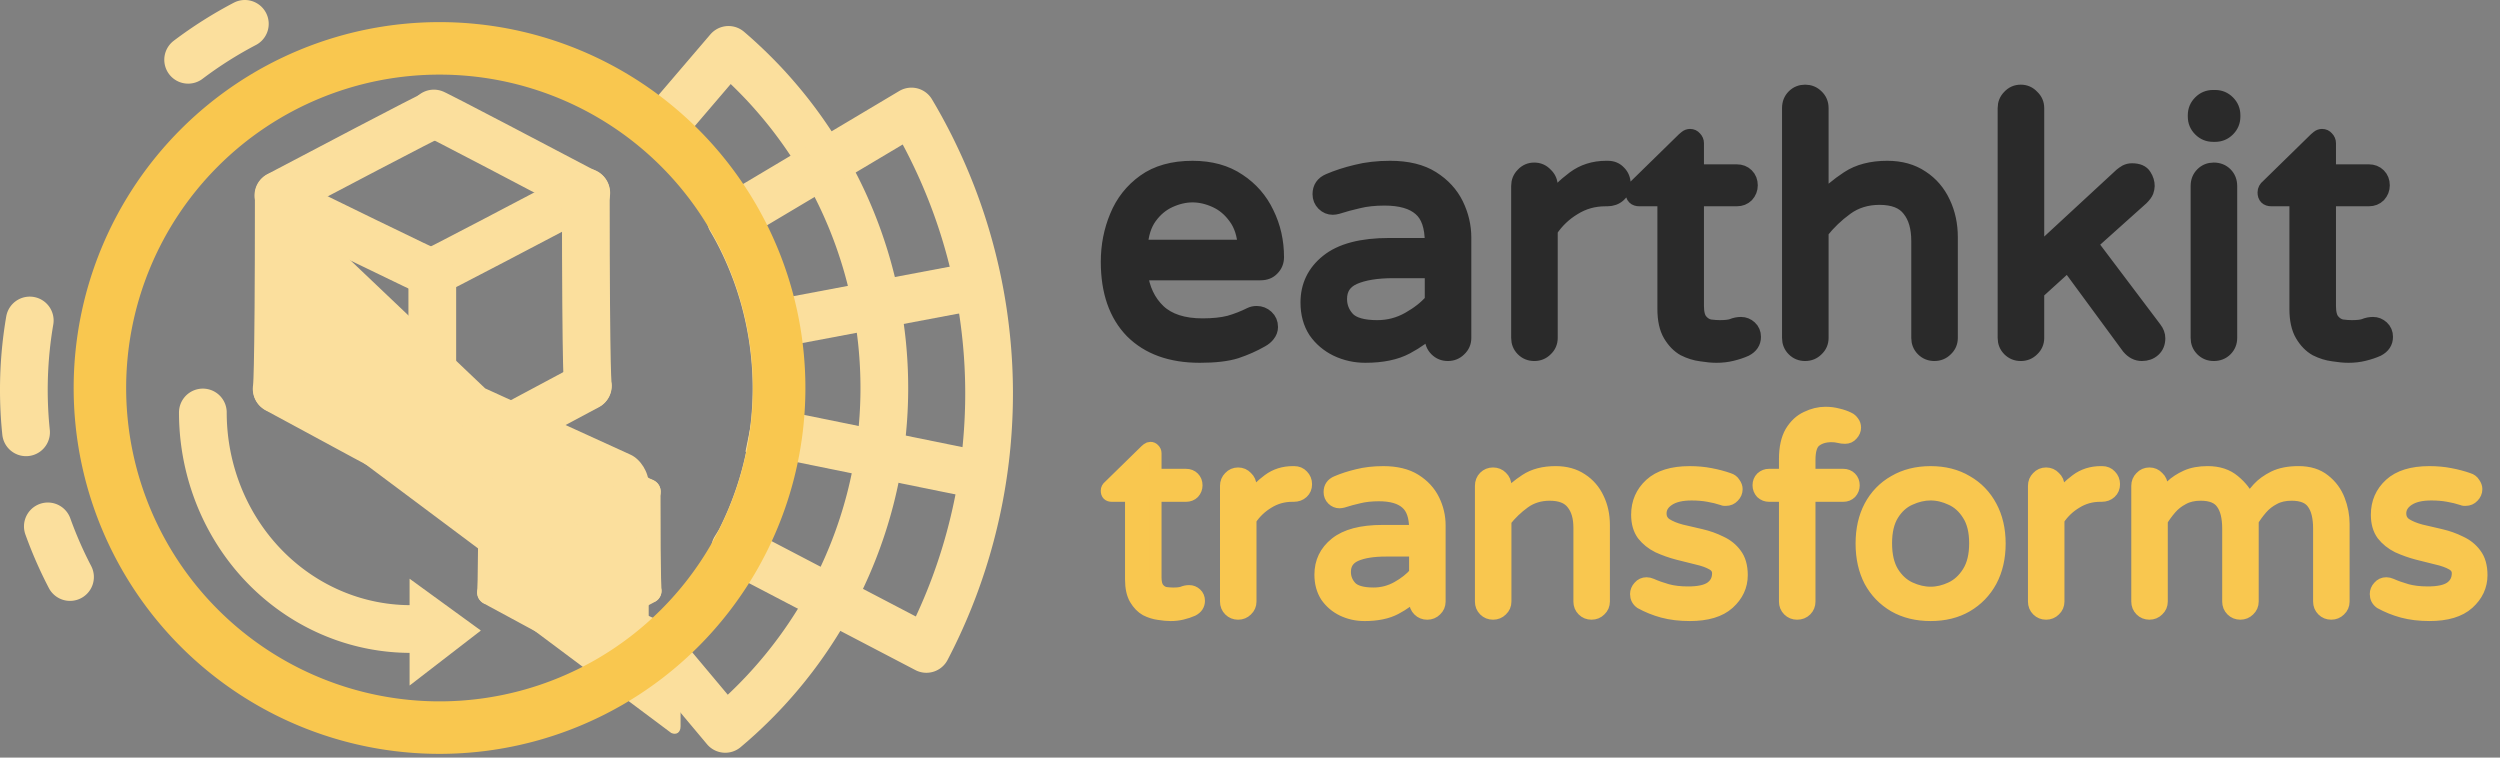 <?xml version="1.0" encoding="UTF-8" standalone="no"?>
<!-- Created with Inkscape (http://www.inkscape.org/) -->

<svg
   width="104.771mm"
   height="31.75mm"
   viewBox="0 0 104.771 31.75"
   version="1.1"
   id="svg1"
   sodipodi:docname="earthkit-transforms-light.svg"
   inkscape:version="1.3 (0e150ed, 2023-07-21)"
   xmlns:inkscape="http://www.inkscape.org/namespaces/inkscape"
   xmlns:sodipodi="http://sodipodi.sourceforge.net/DTD/sodipodi-0.dtd"
   xmlns="http://www.w3.org/2000/svg"
   xmlns:svg="http://www.w3.org/2000/svg">
  <rect x="0" y="0" width="104.771" height="31.75" fill="#808080" stroke="none"/>
  <sodipodi:namedview
     id="namedview1"
     pagecolor="#ffffff"
     bordercolor="#000000"
     borderopacity="0.25"
     inkscape:showpageshadow="2"
     inkscape:pageopacity="0.0"
     inkscape:pagecheckerboard="0"
     inkscape:deskcolor="#d1d1d1"
     inkscape:document-units="mm"
     inkscape:zoom="2.8892359"
     inkscape:cx="214.2435"
     inkscape:cy="38.245406"
     inkscape:window-width="1904"
     inkscape:window-height="1094"
     inkscape:window-x="237"
     inkscape:window-y="256"
     inkscape:window-maximized="0"
     inkscape:current-layer="layer1"
     showguides="false">
    <sodipodi:guide
       position="12.703,37.214"
       orientation="1,0"
       id="guide23"
       inkscape:locked="false" />
    <sodipodi:guide
       position="-13.005,15.21"
       orientation="0,-1"
       id="guide24"
       inkscape:locked="false" />
    <sodipodi:guide
       position="-3.464,13.383"
       orientation="0,-1"
       id="guide25"
       inkscape:locked="false" />
    <sodipodi:guide
       position="0.682,6.979"
       orientation="0,-1"
       id="guide35"
       inkscape:locked="false" />
    <sodipodi:guide
       position="14.487,35.114"
       orientation="1,0"
       id="guide37"
       inkscape:locked="false" />
    <sodipodi:guide
       position="20.681,-2.941"
       orientation="1,0"
       id="guide38"
       inkscape:locked="false" />
    <sodipodi:guide
       position="6.815,20.308"
       orientation="0,-1"
       id="guide49"
       inkscape:locked="false" />
    <sodipodi:guide
       position="6.919,21.635"
       orientation="0,-1"
       id="guide50"
       inkscape:locked="false" />
    <sodipodi:guide
       position="23.148,5.457"
       orientation="0,-1"
       id="guide164"
       inkscape:locked="false" />
    <sodipodi:guide
       position="22.204,13.436"
       orientation="1,0"
       id="guide165"
       inkscape:locked="false" />
  </sodipodi:namedview>
  <defs
     id="defs1">
    <inkscape:path-effect
       down_right_point="19.538,21.25"
       down_left_point="10.441,17.647"
       up_right_point="19.538,12.22"
       up_left_point="10.441,8.618"
       effect="perspective-envelope"
       id="path-effect18"
       is_visible="true"
       lpeversion="1"
       deform_type="perspective"
       horizontal_mirror="false"
       vertical_mirror="false"
       overflow_perspective="false" />
    <inkscape:perspective
       sodipodi:type="inkscape:persp3d"
       inkscape:vp_x="0 : 15.977496 : 1"
       inkscape:vp_y="0 : 1000 : 0"
       inkscape:vp_z="104.77146 : 15.977496 : 1"
       inkscape:persp3d-origin="52.38573 : 10.719995 : 1"
       id="perspective6" />
    <rect
       x="297.277"
       y="98.696"
       width="252.091"
       height="79.67"
       id="rect12" />
    <rect
       x="297.277"
       y="98.696"
       width="252.091"
       height="79.67"
       id="rect22" />
    <inkscape:path-effect
       down_right_point="19.538,21.25"
       down_left_point="10.441,17.647"
       up_right_point="19.538,12.22"
       up_left_point="10.441,8.618"
       effect="perspective-envelope"
       id="path-effect18-7"
       is_visible="true"
       lpeversion="1"
       deform_type="perspective"
       horizontal_mirror="false"
       vertical_mirror="false"
       overflow_perspective="false" />
  </defs>
  <g
     inkscape:label="text"
     inkscape:groupmode="layer"
     id="layer1"
     transform="translate(-30.975,-17.719)"
     style="display:inline">
    <path
       style="font-size:50.992px;font-family:'Varela Round';-inkscape-font-specification:'Varela Round';white-space:pre;shape-padding:4.756;fill:#2a2a2a;stroke:#2a2a2a;stroke-width:2.065;stroke-linecap:round;stroke-linejoin:round"
       d="m 317.688,149.913 q -6.221,0 -9.74,-3.518 -3.467,-3.569 -3.467,-9.995 0,-3.467 1.275,-6.527 1.275,-3.111 3.977,-5.048 2.703,-1.938 6.935,-1.938 3.926,0 6.629,1.836 2.703,1.785 4.079,4.691 1.428,2.907 1.428,6.323 0,0.969 -0.663,1.632 -0.612,0.663 -1.683,0.663 h -17.286 q 0.408,3.416 2.601,5.507 2.193,2.04 6.323,2.04 2.295,0 3.875,-0.408 1.581,-0.459 3.009,-1.173 0.408,-0.204 0.918,-0.204 0.816,0 1.428,0.561 0.612,0.561 0.612,1.428 0,0.612 -0.408,1.122 -0.357,0.459 -0.918,0.765 -1.683,0.969 -3.671,1.632 -1.938,0.612 -5.252,0.612 z m -8.516,-15.655 h 15.043 q -0.153,-2.652 -1.377,-4.283 -1.173,-1.632 -2.856,-2.397 -1.683,-0.765 -3.315,-0.765 -1.632,0 -3.314,0.765 -1.683,0.765 -2.856,2.397 -1.173,1.632 -1.326,4.283 z m 32.38,15.655 q -2.193,0 -4.13,-0.918 -1.887,-0.918 -3.06,-2.601 -1.122,-1.734 -1.122,-4.13 0,-3.62 2.856,-5.915 2.907,-2.346 8.873,-2.346 h 6.17 v -0.408 q 0,-3.416 -1.683,-4.844 -1.683,-1.479 -5.15,-1.479 -2.142,0 -3.773,0.408 -1.581,0.357 -3.009,0.816 -0.408,0.102 -0.663,0.102 -0.765,0 -1.326,-0.561 -0.561,-0.561 -0.561,-1.377 0,-1.377 1.326,-1.938 1.785,-0.765 3.926,-1.275 2.193,-0.561 4.895,-0.561 3.722,0 6.068,1.479 2.346,1.479 3.467,3.773 1.122,2.295 1.122,4.793 v 14.431 q 0,0.969 -0.714,1.632 -0.663,0.663 -1.632,0.663 -0.969,0 -1.632,-0.663 -0.663,-0.663 -0.663,-1.632 v -1.326 q -1.377,1.428 -3.671,2.652 -2.295,1.224 -5.915,1.224 z m 1.734,-4.079 q 2.397,0 4.487,-1.173 2.091,-1.173 3.365,-2.652 v -4.283 h -5.558 q -3.569,0 -5.66,0.918 -2.04,0.918 -2.04,3.111 0,1.632 1.122,2.856 1.173,1.224 4.283,1.224 z m 22.59,3.824 q -0.969,0 -1.632,-0.663 -0.663,-0.663 -0.663,-1.632 v -21.876 q 0,-0.969 0.663,-1.632 0.663,-0.714 1.632,-0.714 0.969,0 1.632,0.714 0.714,0.663 0.714,1.632 v 2.193 q 1.377,-1.836 3.365,-3.314 1.989,-1.479 4.64,-1.479 h 0.255 q 0.969,0 1.581,0.663 0.663,0.663 0.663,1.632 0,0.969 -0.663,1.581 -0.663,0.612 -1.683,0.612 h -0.255 q -2.499,0 -4.538,1.275 -2.04,1.224 -3.365,3.213 v 15.502 q 0,0.969 -0.714,1.632 -0.663,0.663 -1.632,0.663 z m 26.21,0.255 q -0.918,0 -2.193,-0.204 -1.224,-0.153 -2.448,-0.765 -1.173,-0.663 -1.989,-2.04 -0.816,-1.377 -0.816,-3.722 v -15.808 h -3.62 q -0.969,0 -0.969,-0.969 0,-0.51 0.459,-0.867 l 6.935,-6.782 q 0.102,-0.102 0.306,-0.255 0.255,-0.204 0.561,-0.204 0.408,0 0.663,0.306 0.306,0.306 0.306,0.714 v 4.079 h 5.762 q 0.867,0 1.428,0.561 0.561,0.561 0.561,1.428 0,0.816 -0.561,1.428 -0.561,0.561 -1.428,0.561 h -5.762 v 15.4 q 0,1.479 0.561,2.142 0.561,0.663 1.326,0.816 0.816,0.102 1.428,0.102 1.224,0 1.785,-0.204 0.612,-0.255 1.275,-0.255 0.714,0 1.275,0.51 0.561,0.51 0.561,1.326 0,1.173 -1.173,1.785 -0.918,0.408 -1.989,0.663 -1.02,0.255 -2.244,0.255 z m 12.799,-0.255 q -0.969,0 -1.632,-0.663 -0.663,-0.663 -0.663,-1.632 v -33.094 q 0,-1.02 0.663,-1.683 0.663,-0.663 1.632,-0.663 0.969,0 1.632,0.663 0.714,0.663 0.714,1.683 v 13.309 q 1.632,-1.785 3.824,-3.213 2.244,-1.479 5.66,-1.479 2.907,0 4.946,1.377 2.04,1.326 3.111,3.62 1.071,2.244 1.071,4.997 v 14.482 q 0,0.969 -0.714,1.632 -0.663,0.663 -1.632,0.663 -0.969,0 -1.632,-0.663 -0.663,-0.663 -0.663,-1.632 v -13.972 q 0,-2.907 -1.326,-4.538 -1.275,-1.683 -4.283,-1.683 -2.754,0 -4.793,1.479 -2.04,1.479 -3.569,3.416 v 15.298 q 0,0.969 -0.714,1.632 -0.663,0.663 -1.632,0.663 z m 31.054,0 q -0.969,0 -1.632,-0.663 -0.663,-0.663 -0.663,-1.632 v -33.094 q 0,-0.969 0.663,-1.632 0.663,-0.714 1.632,-0.714 0.969,0 1.632,0.714 0.714,0.663 0.714,1.632 v 20.856 l 12.136,-11.218 q 0.306,-0.255 0.663,-0.459 0.408,-0.204 0.867,-0.204 1.326,0 1.785,0.765 0.459,0.714 0.459,1.479 0,0.306 -0.153,0.765 -0.153,0.408 -0.714,0.969 l -7.343,6.578 9.23,12.238 q 0.51,0.663 0.51,1.377 0,1.02 -0.663,1.632 -0.663,0.612 -1.683,0.612 -1.071,0 -1.887,-0.969 l -8.771,-11.932 -4.436,4.028 v 6.578 q 0,0.969 -0.714,1.632 -0.663,0.663 -1.632,0.663 z m 27.689,-31.564 q -1.071,0 -1.836,-0.765 -0.765,-0.765 -0.765,-1.836 v -0.204 q 0,-1.071 0.765,-1.836 0.765,-0.765 1.836,-0.765 h 0.306 q 1.071,0 1.836,0.765 0.765,0.765 0.765,1.836 v 0.204 q 0,1.071 -0.765,1.836 -0.765,0.765 -1.836,0.765 z m 0.102,31.564 q -0.969,0 -1.632,-0.663 -0.663,-0.663 -0.663,-1.632 v -21.876 q 0,-1.02 0.663,-1.683 0.663,-0.663 1.632,-0.663 1.02,0 1.683,0.663 0.663,0.663 0.663,1.683 v 21.876 q 0,0.969 -0.663,1.632 -0.663,0.663 -1.683,0.663 z m 19.377,0.255 q -0.918,0 -2.193,-0.204 -1.224,-0.153 -2.448,-0.765 -1.173,-0.663 -1.989,-2.04 -0.816,-1.377 -0.816,-3.722 v -15.808 h -3.62 q -0.969,0 -0.969,-0.969 0,-0.51 0.459,-0.867 l 6.935,-6.782 q 0.102,-0.102 0.306,-0.255 0.255,-0.204 0.561,-0.204 0.408,0 0.663,0.306 0.306,0.306 0.306,0.714 v 4.079 h 5.762 q 0.867,0 1.428,0.561 0.561,0.561 0.561,1.428 0,0.816 -0.561,1.428 -0.561,0.561 -1.428,0.561 h -5.762 v 15.4 q 0,1.479 0.561,2.142 0.561,0.663 1.326,0.816 0.816,0.102 1.428,0.102 1.224,0 1.785,-0.204 0.612,-0.255 1.275,-0.255 0.714,0 1.275,0.51 0.561,0.51 0.561,1.326 0,1.173 -1.173,1.785 -0.918,0.408 -1.989,0.663 -1.02,0.255 -2.244,0.255 z"
       id="text12"
       transform="matrix(0.291,0,0,0.291,-11.196,-11.002)"
       aria-label="earthkit" />
    <path
       style="font-size:38.851px;font-family:'Varela Round';-inkscape-font-specification:'Varela Round';white-space:pre;shape-padding:4.756;fill:#f9c74f;stroke:#f9c74f;stroke-width:1.721;stroke-linecap:round;stroke-linejoin:round"
       d="m 311.94,138.851 q -0.699,0 -1.671,-0.155 -0.932,-0.117 -1.865,-0.583 -0.894,-0.505 -1.515,-1.554 -0.622,-1.049 -0.622,-2.836 v -12.044 h -2.758 q -0.738,0 -0.738,-0.738 0,-0.389 0.35,-0.66 l 5.284,-5.167 q 0.078,-0.078 0.233,-0.194 0.194,-0.155 0.427,-0.155 0.311,0 0.505,0.233 0.233,0.233 0.233,0.544 v 3.108 h 4.39 q 0.66,0 1.088,0.427 0.427,0.427 0.427,1.088 0,0.622 -0.427,1.088 -0.427,0.427 -1.088,0.427 h -4.39 v 11.733 q 0,1.127 0.427,1.632 0.427,0.505 1.01,0.622 0.622,0.078 1.088,0.078 0.932,0 1.36,-0.155 0.466,-0.194 0.971,-0.194 0.544,0 0.971,0.389 0.427,0.389 0.427,1.01 0,0.894 -0.894,1.36 -0.699,0.311 -1.515,0.505 -0.777,0.194 -1.709,0.194 z m 9.752,-0.194 q -0.738,0 -1.243,-0.505 -0.505,-0.505 -0.505,-1.243 v -16.667 q 0,-0.738 0.505,-1.243 0.505,-0.544 1.243,-0.544 0.738,0 1.243,0.544 0.544,0.505 0.544,1.243 v 1.671 q 1.049,-1.399 2.564,-2.525 1.515,-1.127 3.535,-1.127 h 0.194 q 0.738,0 1.204,0.505 0.505,0.505 0.505,1.243 0,0.738 -0.505,1.204 -0.505,0.466 -1.282,0.466 h -0.194 q -1.904,0 -3.458,0.971 -1.554,0.932 -2.564,2.448 v 11.811 q 0,0.738 -0.544,1.243 -0.505,0.505 -1.243,0.505 z m 18.182,0.194 q -1.671,0 -3.147,-0.699 -1.438,-0.699 -2.331,-1.981 -0.855,-1.321 -0.855,-3.147 0,-2.758 2.176,-4.507 2.215,-1.787 6.76,-1.787 h 4.701 v -0.311 q 0,-2.603 -1.282,-3.691 -1.282,-1.127 -3.924,-1.127 -1.632,0 -2.875,0.311 -1.204,0.272 -2.292,0.622 -0.311,0.078 -0.505,0.078 -0.583,0 -1.01,-0.427 -0.427,-0.427 -0.427,-1.049 0,-1.049 1.01,-1.476 1.36,-0.583 2.992,-0.971 1.671,-0.427 3.73,-0.427 2.836,0 4.623,1.127 1.787,1.127 2.642,2.875 0.855,1.748 0.855,3.652 v 10.995 q 0,0.738 -0.544,1.243 -0.505,0.505 -1.243,0.505 -0.738,0 -1.243,-0.505 -0.505,-0.505 -0.505,-1.243 v -1.01 q -1.049,1.088 -2.797,2.02 -1.748,0.932 -4.507,0.932 z m 1.321,-3.108 q 1.826,0 3.419,-0.894 1.593,-0.894 2.564,-2.02 v -3.264 h -4.235 q -2.72,0 -4.312,0.699 -1.554,0.699 -1.554,2.37 0,1.243 0.855,2.176 0.894,0.932 3.264,0.932 z m 17.211,2.914 q -0.738,0 -1.243,-0.505 -0.505,-0.505 -0.505,-1.243 v -16.667 q 0,-0.777 0.505,-1.282 0.505,-0.505 1.243,-0.505 0.738,0 1.243,0.505 0.544,0.505 0.544,1.282 v 1.593 q 1.243,-1.36 2.914,-2.448 1.709,-1.127 4.312,-1.127 2.215,0 3.769,1.049 1.554,1.01 2.37,2.758 0.816,1.709 0.816,3.807 v 11.034 q 0,0.738 -0.544,1.243 -0.505,0.505 -1.243,0.505 -0.738,0 -1.243,-0.505 -0.505,-0.505 -0.505,-1.243 v -10.645 q 0,-2.215 -1.01,-3.458 -0.971,-1.282 -3.264,-1.282 -2.098,0 -3.652,1.127 -1.554,1.127 -2.72,2.603 v 11.655 q 0,0.738 -0.544,1.243 -0.505,0.505 -1.243,0.505 z m 28.323,0.194 q -2.137,0 -3.885,-0.466 -1.709,-0.466 -3.186,-1.282 -0.66,-0.466 -0.66,-1.282 0,-0.583 0.427,-1.049 0.427,-0.505 1.088,-0.505 0.35,0 0.699,0.155 1.049,0.466 2.292,0.816 1.282,0.35 2.992,0.35 2.253,0 3.264,-0.699 1.049,-0.738 1.049,-2.059 0,-0.855 -0.855,-1.321 -0.816,-0.466 -2.176,-0.777 -1.321,-0.35 -2.797,-0.699 -1.476,-0.389 -2.836,-1.01 -1.321,-0.66 -2.176,-1.748 -0.816,-1.127 -0.816,-2.875 0,-2.642 1.904,-4.39 1.904,-1.748 5.672,-1.748 1.593,0 2.992,0.272 1.437,0.272 2.642,0.699 0.544,0.155 0.816,0.622 0.311,0.427 0.311,0.855 0,0.622 -0.466,1.088 -0.427,0.466 -1.088,0.466 -0.155,0 -0.272,0 -0.117,-0.039 -0.233,-0.078 -0.932,-0.311 -2.059,-0.505 -1.088,-0.194 -2.37,-0.194 -2.137,0 -3.302,0.777 -1.166,0.777 -1.166,1.943 0,1.01 0.816,1.554 0.855,0.544 2.176,0.894 1.36,0.311 2.836,0.66 1.515,0.35 2.836,1.01 1.36,0.622 2.176,1.748 0.855,1.127 0.855,3.03 0,2.37 -1.904,4.079 -1.865,1.671 -5.595,1.671 z m 15.463,-0.194 q -0.738,0 -1.243,-0.505 -0.505,-0.505 -0.505,-1.243 v -15.23 h -2.292 q -0.622,0 -1.088,-0.427 -0.427,-0.466 -0.427,-1.088 0,-0.66 0.427,-1.088 0.466,-0.427 1.088,-0.427 h 2.292 v -2.253 q 0,-2.448 0.855,-3.924 0.894,-1.476 2.253,-2.098 1.36,-0.66 2.72,-0.66 0.971,0 1.826,0.233 0.855,0.194 1.554,0.544 0.35,0.155 0.622,0.544 0.272,0.35 0.272,0.816 0,0.544 -0.427,1.01 -0.389,0.466 -1.01,0.466 -0.466,0 -0.932,-0.117 -0.466,-0.117 -1.01,-0.117 -1.438,0 -2.331,0.699 -0.855,0.66 -0.855,2.72 v 2.137 h 4.856 q 0.66,0 1.088,0.427 0.427,0.427 0.427,1.088 0,0.622 -0.427,1.088 -0.427,0.427 -1.088,0.427 h -4.856 v 15.23 q 0,0.738 -0.505,1.243 -0.505,0.505 -1.282,0.505 z m 19.231,0.194 q -2.992,0 -5.245,-1.282 -2.253,-1.321 -3.497,-3.613 -1.204,-2.331 -1.204,-5.4 0,-3.069 1.204,-5.361 1.243,-2.331 3.497,-3.613 2.253,-1.321 5.245,-1.321 2.992,0 5.206,1.321 2.253,1.282 3.497,3.613 1.243,2.292 1.243,5.361 0,3.069 -1.243,5.4 -1.243,2.292 -3.497,3.613 -2.215,1.282 -5.206,1.282 z m 0,-3.225 q 1.476,0 2.953,-0.699 1.476,-0.699 2.448,-2.253 1.01,-1.593 1.01,-4.157 0,-2.564 -1.01,-4.118 -0.971,-1.554 -2.448,-2.215 -1.476,-0.699 -2.953,-0.699 -1.476,0 -2.992,0.699 -1.476,0.66 -2.448,2.215 -0.971,1.554 -0.971,4.118 0,2.564 0.971,4.157 0.971,1.554 2.448,2.253 1.515,0.699 2.992,0.699 z m 16.628,3.03 q -0.738,0 -1.243,-0.505 -0.505,-0.505 -0.505,-1.243 v -16.667 q 0,-0.738 0.505,-1.243 0.505,-0.544 1.243,-0.544 0.738,0 1.243,0.544 0.544,0.505 0.544,1.243 v 1.671 q 1.049,-1.399 2.564,-2.525 1.515,-1.127 3.535,-1.127 h 0.194 q 0.738,0 1.204,0.505 0.505,0.505 0.505,1.243 0,0.738 -0.505,1.204 -0.505,0.466 -1.282,0.466 h -0.194 q -1.904,0 -3.458,0.971 -1.554,0.932 -2.564,2.448 v 11.811 q 0,0.738 -0.544,1.243 -0.505,0.505 -1.243,0.505 z m 14.88,0 q -0.738,0 -1.243,-0.505 -0.505,-0.505 -0.505,-1.243 v -16.667 q 0,-0.738 0.505,-1.243 0.505,-0.544 1.243,-0.544 0.738,0 1.243,0.544 0.544,0.505 0.544,1.243 v 1.593 q 0.544,-0.777 1.36,-1.593 0.855,-0.816 2.137,-1.399 1.282,-0.583 3.108,-0.583 2.331,0 3.807,1.243 1.515,1.243 2.137,2.758 0.466,-0.738 1.321,-1.671 0.855,-0.932 2.253,-1.632 1.437,-0.699 3.574,-0.699 2.292,0 3.73,1.166 1.438,1.127 2.098,2.836 0.66,1.709 0.66,3.458 v 11.189 q 0,0.738 -0.544,1.243 -0.505,0.505 -1.243,0.505 -0.738,0 -1.243,-0.505 -0.505,-0.505 -0.505,-1.243 v -10.49 q 0,-2.448 -0.894,-3.652 -0.855,-1.243 -3.069,-1.243 -1.476,0 -2.525,0.583 -1.049,0.544 -1.787,1.399 -0.738,0.855 -1.282,1.748 v 11.655 q 0,0.738 -0.544,1.243 -0.505,0.505 -1.243,0.505 -0.738,0 -1.243,-0.505 -0.505,-0.505 -0.505,-1.243 v -10.49 q 0,-2.448 -0.894,-3.652 -0.855,-1.243 -3.069,-1.243 -1.476,0 -2.525,0.583 -1.049,0.544 -1.787,1.399 -0.738,0.855 -1.282,1.748 v 11.655 q 0,0.738 -0.544,1.243 -0.505,0.505 -1.243,0.505 z m 40.328,0.194 q -2.137,0 -3.885,-0.466 -1.709,-0.466 -3.186,-1.282 -0.66,-0.466 -0.66,-1.282 0,-0.583 0.427,-1.049 0.427,-0.505 1.088,-0.505 0.35,0 0.699,0.155 1.049,0.466 2.292,0.816 1.282,0.35 2.992,0.35 2.253,0 3.264,-0.699 1.049,-0.738 1.049,-2.059 0,-0.855 -0.855,-1.321 -0.816,-0.466 -2.176,-0.777 -1.321,-0.35 -2.797,-0.699 -1.476,-0.389 -2.836,-1.01 -1.321,-0.66 -2.176,-1.748 -0.816,-1.127 -0.816,-2.875 0,-2.642 1.904,-4.39 1.904,-1.748 5.672,-1.748 1.593,0 2.992,0.272 1.438,0.272 2.642,0.699 0.544,0.155 0.816,0.622 0.311,0.427 0.311,0.855 0,0.622 -0.466,1.088 -0.427,0.466 -1.088,0.466 -0.155,0 -0.272,0 -0.117,-0.039 -0.233,-0.078 -0.932,-0.311 -2.059,-0.505 -1.088,-0.194 -2.37,-0.194 -2.137,0 -3.302,0.777 -1.166,0.777 -1.166,1.943 0,1.01 0.816,1.554 0.855,0.544 2.176,0.894 1.36,0.311 2.836,0.66 1.515,0.35 2.836,1.01 1.36,0.622 2.176,1.748 0.855,1.127 0.855,3.03 0,2.37 -1.904,4.079 -1.865,1.671 -5.595,1.671 z"
       id="text22"
       transform="matrix(0.291,0,0,0.291,-10.75,3.09)"
       aria-label="transforms" />
    <path
       style="fill:#f9f9f9;stroke:none;stroke-width:0;stroke-linecap:square;stroke-dasharray:none"
       d="M 42.26,67.257 V 77.453"
       id="path59" />
  </g>
  <g
     inkscape:groupmode="layer"
     id="layer2"
     inkscape:label="frame"
     transform="translate(-30.975,-17.719)"
     style="display:inline">
    <g
       id="g12"
       style="stroke:#fbdf9d;stroke-width:2;stroke-dasharray:none;stroke-opacity:1">
      <g
         id="g11"
         style="stroke:#fbdf9d;stroke-width:2;stroke-dasharray:none;stroke-opacity:1">
        <path
           d="m 58.642,23.16 a 14.233,14.233 0 0 1 0.024,0.02 14.233,14.233 0 0 1 0.535,0.483 14.233,14.233 0 0 1 0.51,0.51 14.233,14.233 0 0 1 0.484,0.535 14.233,14.233 0 0 1 0.456,0.559 14.233,14.233 0 0 1 0.427,0.581 14.233,14.233 0 0 1 0.397,0.602 14.233,14.233 0 0 1 0.366,0.621 14.233,14.233 0 0 1 0.334,0.639 14.233,14.233 0 0 1 0.301,0.655 14.233,14.233 0 0 1 0.268,0.67 14.233,14.233 0 0 1 0.233,0.683 14.233,14.233 0 0 1 0.198,0.693 14.233,14.233 0 0 1 0.163,0.703 14.233,14.233 0 0 1 0.127,0.71 14.233,14.233 0 0 1 0.091,0.716 14.233,14.233 0 0 1 0.055,0.719 14.233,14.233 0 0 1 0.018,0.721 14.233,14.233 0 0 1 -0.145,2.026 14.233,14.233 0 0 1 -0.431,1.984 14.233,14.233 0 0 1 -0.71,1.903 14.233,14.233 0 0 1 -0.973,1.782 14.233,14.233 0 0 1 -1.217,1.626 14.233,14.233 0 0 1 -1.436,1.436 14.233,14.233 0 0 1 -0.187,0.14 l 2.84,3.388 a 18.639,18.639 0 0 0 1.675,-1.592 18.639,18.639 0 0 0 1.466,-1.786 18.639,18.639 0 0 0 1.234,-1.954 18.639,18.639 0 0 0 0.982,-2.091 18.639,18.639 0 0 0 0.716,-2.197 18.639,18.639 0 0 0 0.438,-2.269 18.639,18.639 0 0 0 0.155,-2.305 18.639,18.639 0 0 0 -0.003,-0.405 18.639,18.639 0 0 0 -0.011,-0.405 18.639,18.639 0 0 0 -0.02,-0.404 18.639,18.639 0 0 0 -0.029,-0.404 18.639,18.639 0 0 0 -0.037,-0.403 18.639,18.639 0 0 0 -0.047,-0.402 18.639,18.639 0 0 0 -0.055,-0.4 18.639,18.639 0 0 0 -0.064,-0.4 18.639,18.639 0 0 0 -0.072,-0.398 18.639,18.639 0 0 0 -0.081,-0.396 18.639,18.639 0 0 0 -0.089,-0.395 18.639,18.639 0 0 0 -0.098,-0.393 18.639,18.639 0 0 0 -0.106,-0.39 18.639,18.639 0 0 0 -0.115,-0.388 18.639,18.639 0 0 0 -0.124,-0.386 18.639,18.639 0 0 0 -0.131,-0.382 18.639,18.639 0 0 0 -0.14,-0.38 18.639,18.639 0 0 0 -0.148,-0.376 18.639,18.639 0 0 0 -0.157,-0.373 18.639,18.639 0 0 0 -0.164,-0.37 18.639,18.639 0 0 0 -0.173,-0.366 A 18.639,18.639 0 0 0 65.99,25.491 18.639,18.639 0 0 0 65.802,25.133 18.639,18.639 0 0 0 65.606,24.779 18.639,18.639 0 0 0 65.402,24.43 18.639,18.639 0 0 0 65.191,24.084 18.639,18.639 0 0 0 64.973,23.744 18.639,18.639 0 0 0 64.747,23.408 18.639,18.639 0 0 0 64.514,23.077 18.639,18.639 0 0 0 64.274,22.752 18.639,18.639 0 0 0 64.027,22.431 18.639,18.639 0 0 0 63.772,22.116 18.639,18.639 0 0 0 63.511,21.807 18.639,18.639 0 0 0 63.244,21.503 18.639,18.639 0 0 0 62.97,21.205 18.639,18.639 0 0 0 62.689,20.914 18.639,18.639 0 0 0 62.402,20.628 18.639,18.639 0 0 0 62.109,20.349 18.639,18.639 0 0 0 61.811,20.076 18.639,18.639 0 0 0 61.506,19.81 Z"
           style="fill:none;stroke:#fbdf9d;stroke-width:2;stroke-linecap:square;stroke-linejoin:round;stroke-dasharray:none;stroke-opacity:1"
           id="path8" />
        <path
           d="m 61.6,26.902 a 14.107,14.107 0 0 1 0.273,0.484 14.107,14.107 0 0 1 0.34,0.685 14.107,14.107 0 0 1 0.302,0.702 14.107,14.107 0 0 1 0.264,0.717 14.107,14.107 0 0 1 0.224,0.73 14.107,14.107 0 0 1 0.184,0.742 14.107,14.107 0 0 1 0.144,0.75 14.107,14.107 0 0 1 0.103,0.757 14.107,14.107 0 0 1 0.062,0.761 14.107,14.107 0 0 1 0.021,0.764 14.107,14.107 0 0 1 -0.174,2.207 14.107,14.107 0 0 1 -0.517,2.152 14.107,14.107 0 0 1 -0.847,2.045 14.107,14.107 0 0 1 -0.2,0.327 l 8.02,4.189 a 23.109,23.109 0 0 0 0.254,-0.5 23.109,23.109 0 0 0 0.241,-0.505 23.109,23.109 0 0 0 0.229,-0.512 23.109,23.109 0 0 0 0.217,-0.517 23.109,23.109 0 0 0 0.204,-0.522 23.109,23.109 0 0 0 0.191,-0.527 23.109,23.109 0 0 0 0.178,-0.531 23.109,23.109 0 0 0 0.165,-0.535 23.109,23.109 0 0 0 0.152,-0.539 23.109,23.109 0 0 0 0.139,-0.543 23.109,23.109 0 0 0 0.126,-0.546 23.109,23.109 0 0 0 0.113,-0.549 23.109,23.109 0 0 0 0.099,-0.551 23.109,23.109 0 0 0 0.086,-0.554 23.109,23.109 0 0 0 0.073,-0.556 23.109,23.109 0 0 0 0.059,-0.557 23.109,23.109 0 0 0 0.045,-0.558 23.109,23.109 0 0 0 0.032,-0.56 23.109,23.109 0 0 0 0.019,-0.56 23.109,23.109 0 0 0 0.005,-0.56 23.109,23.109 0 0 0 -0.009,-0.56 23.109,23.109 0 0 0 -0.022,-0.56 23.109,23.109 0 0 0 -0.036,-0.559 23.109,23.109 0 0 0 -0.05,-0.558 23.109,23.109 0 0 0 -0.063,-0.557 23.109,23.109 0 0 0 -0.076,-0.556 23.109,23.109 0 0 0 -0.09,-0.553 23.109,23.109 0 0 0 -0.103,-0.55 23.109,23.109 0 0 0 -0.117,-0.548 23.109,23.109 0 0 0 -0.13,-0.545 23.109,23.109 0 0 0 -0.143,-0.542 23.109,23.109 0 0 0 -0.156,-0.538 23.109,23.109 0 0 0 -0.169,-0.534 23.109,23.109 0 0 0 -0.182,-0.53 23.109,23.109 0 0 0 -0.195,-0.526 23.109,23.109 0 0 0 -0.208,-0.52 23.109,23.109 0 0 0 -0.22,-0.515 23.109,23.109 0 0 0 -0.233,-0.51 23.109,23.109 0 0 0 -0.244,-0.504 23.109,23.109 0 0 0 -0.257,-0.498 23.109,23.109 0 0 0 -0.269,-0.492 23.109,23.109 0 0 0 -0.281,-0.485 z"
           style="fill:none;fill-opacity:0;stroke:#fbdf9d;stroke-width:2;stroke-linecap:square;stroke-linejoin:round;stroke-dasharray:none;stroke-opacity:1"
           id="path13" />
        <path
           style="fill:none;stroke:#fbdf9d;stroke-width:2;stroke-linecap:square;stroke-linejoin:round;stroke-dasharray:none;stroke-opacity:1"
           d="m 63.396,35.867 8.495,1.73"
           id="path10" />
        <path
           style="fill:none;stroke:#fbdf9d;stroke-width:2;stroke-linecap:square;stroke-linejoin:round;stroke-dasharray:none;stroke-opacity:1"
           d="m 63.396,31.305 8.337,-1.573"
           id="path11" />
      </g>
      <path
         style="fill:none;stroke:#fbdf9d;stroke-width:2;stroke-linecap:round;stroke-linejoin:round;stroke-dasharray:none;stroke-opacity:1"
         id="path12"
         sodipodi:type="arc"
         sodipodi:cx="49.237816"
         sodipodi:cy="33.978817"
         sodipodi:rx="17.230442"
         sodipodi:ry="17.230442"
         sodipodi:start="4.0660296"
         sodipodi:end="4.2294201"
         sodipodi:arc-type="arc"
         d="m 38.86,20.224 a 17.23,17.23 0 0 1 2.376,-1.505"
         sodipodi:open="true" />
      <path
         style="fill:none;stroke:#fbdf9d;stroke-width:2;stroke-linecap:round;stroke-linejoin:round;stroke-dasharray:none;stroke-opacity:1"
         id="path12-1"
         sodipodi:type="arc"
         sodipodi:cx="49.205894"
         sodipodi:cy="34.057484"
         sodipodi:rx="17.230442"
         sodipodi:ry="17.230442"
         sodipodi:start="3.0382093"
         sodipodi:end="3.3111615"
         sodipodi:arc-type="arc"
         d="m 32.067,35.836 a 17.23,17.23 0 0 1 0.155,-4.686"
         sodipodi:open="true" />
      <path
         style="fill:none;stroke:#fbdf9d;stroke-width:2;stroke-linecap:round;stroke-linejoin:round;stroke-dasharray:none;stroke-opacity:1"
         id="path12-18"
         sodipodi:type="arc"
         sodipodi:cx="49.193039"
         sodipodi:cy="33.944946"
         sodipodi:rx="17.230442"
         sodipodi:ry="17.230442"
         sodipodi:start="2.6616567"
         sodipodi:end="2.7961599"
         sodipodi:arc-type="arc"
         d="M 33.909,41.901 A 17.23,17.23 0 0 1 32.98,39.779"
         sodipodi:open="true" />
      <g
         id="g1"
         style="stroke:#fbdf9d;stroke-width:2;stroke-dasharray:none;stroke-opacity:1" />
    </g>
  </g>
  <g
     inkscape:groupmode="layer"
     id="layer4"
     inkscape:label="cube 1">
    <g
       id="g8"
       transform="translate(0.738,1.23)"
       style="stroke-width:2;stroke-dasharray:none">
      <path
         style="fill:none;stroke:#fbdf9d;stroke-width:2;stroke-linecap:round;stroke-dasharray:none;stroke-opacity:1"
         id="path28"
         sodipodi:type="arc"
         sodipodi:cx="-16.472063"
         sodipodi:cy="-16.056129"
         sodipodi:rx="8.7086029"
         sodipodi:ry="9.0752811"
         sodipodi:start="4.712389"
         sodipodi:end="0"
         sodipodi:arc-type="arc"
         d="m -16.472,-25.131 a 8.709,9.075 0 0 1 8.709,9.075"
         sodipodi:open="true"
         transform="scale(-1)" />
      <path
         style="fill:#fbdf9d;fill-opacity:1;stroke:none;stroke-width:2;stroke-dasharray:none;stroke-opacity:1"
         d="m 16.427,23.023 4e-6,4.477 2.987,-2.305 z"
         id="path29"
         sodipodi:nodetypes="cccc" />
    </g>
    <g
       id="g23"
       transform="translate(-16.3,22.985)">
      <path
         style="display:inline;fill:#fbdf9d;fill-opacity:1;stroke:none;stroke-width:0.786;stroke-linecap:square;stroke-dasharray:none;stroke-opacity:1"
         id="rect8"
         width="9.097"
         height="9.029"
         x="10.441"
         y="8.618"
         ry="0.909"
         sodipodi:type="rect"
         transform="matrix(0.837,0,0,0.964,18.393,-23.671)"
         d="m 11.35,8.978 7.279,2.882 c 0.504,0.199 0.909,0.766 0.909,1.269 v 7.212 c 0,0.504 -0.406,0.749 -0.909,0.549 L 11.35,18.007 C 10.847,17.808 10.441,17.242 10.441,16.738 V 9.527 c 0,-0.504 0.405,-0.749 0.909,-0.549 z"
         inkscape:path-effect="#path-effect18" />
      <path
         style="fill:#fbdf9d;fill-opacity:1;stroke:#fbdf9d;stroke-width:2;stroke-linecap:round;stroke-dasharray:none;stroke-opacity:1"
         d="m 40.923,-6.799 c -6.446,3.455 -6.39,3.389 -6.39,3.389"
         id="path21" />
      <path
         style="fill:#ffcc00;stroke:#fbdf9d;stroke-width:2;stroke-linecap:round;stroke-dasharray:none;stroke-opacity:1"
         d="m 40.794,-14.894 c -6.453,3.397 -6.397,3.332 -6.397,3.332"
         id="path21-9" />
      <path
         style="fill:#ffcc00;stroke:#fbdf9d;stroke-width:2;stroke-linecap:round;stroke-dasharray:none;stroke-opacity:1"
         d="m 27.967,-14.799 c 6.453,-3.397 6.397,-3.332 6.397,-3.332"
         id="path21-9-4" />
      <path
         style="fill:#ffcc00;stroke:#fbdf9d;stroke-width:2;stroke-linecap:round;stroke-dasharray:none;stroke-opacity:1"
         d="M 40.87,-14.9 C 34.417,-18.297 34.473,-18.232 34.473,-18.232"
         id="path21-9-4-3" />
      <path
         style="fill:#ffcc00;stroke:#fbdf9d;stroke-width:2;stroke-linecap:round;stroke-dasharray:none;stroke-opacity:1"
         d="m 40.851,-14.93 c 0,8.139 0.089,8.106 0.089,8.106"
         id="path22" />
      <path
         style="fill:#fbdf9d;fill-opacity:1;stroke:#fbdf9d;stroke-width:2;stroke-linecap:round;stroke-dasharray:none;stroke-opacity:1"
         d="m 27.908,-6.668 c 6.387,3.462 6.332,3.396 6.332,3.396"
         id="path21-3" />
      <path
         style="fill:#ffcc00;stroke:#fbdf9d;stroke-width:2;stroke-linecap:round;stroke-dasharray:none;stroke-opacity:1"
         d="m 28.002,-14.637 c 6.433,3.147 6.377,3.087 6.377,3.087"
         id="path21-9-47" />
      <path
         style="fill:#ffcc00;stroke:#fbdf9d;stroke-width:2;stroke-linecap:round;stroke-dasharray:none;stroke-opacity:1"
         d="m 27.983,-14.795 c 0,8.139 -0.089,8.106 -0.089,8.106"
         id="path22-9" />
      <path
         style="fill:#fbdf9d;fill-opacity:1;stroke:#fbdf9d;stroke-width:2;stroke-linecap:round;stroke-dasharray:none;stroke-opacity:1"
         d="m 34.417,-11.414 v 7.707"
         id="path23" />
    </g>
    <g
       id="g23-2"
       transform="matrix(0.514,0,0,0.514,6.17,28.263)">
      <path
         style="display:inline;fill:#fbdf9d;fill-opacity:1;stroke:none;stroke-width:0.786;stroke-linecap:square;stroke-dasharray:none;stroke-opacity:1"
         id="rect8-3"
         width="9.097"
         height="9.029"
         x="10.441"
         y="8.618"
         ry="0.909"
         sodipodi:type="rect"
         transform="matrix(0.837,0,0,0.964,18.393,-23.671)"
         d="m 11.35,8.978 7.279,2.882 c 0.504,0.199 0.909,0.766 0.909,1.269 v 7.212 c 0,0.504 -0.406,0.749 -0.909,0.549 L 11.35,18.007 C 10.847,17.808 10.441,17.242 10.441,16.738 V 9.527 c 0,-0.504 0.405,-0.749 0.909,-0.549 z"
         inkscape:path-effect="#path-effect18-7" />
      <path
         style="fill:#fbdf9d;fill-opacity:1;stroke:#fbdf9d;stroke-width:2;stroke-linecap:round;stroke-dasharray:none;stroke-opacity:1"
         d="m 40.923,-6.799 c -6.446,3.455 -6.39,3.389 -6.39,3.389"
         id="path21-90" />
      <path
         style="fill:#ffcc00;stroke:#fbdf9d;stroke-width:2;stroke-linecap:round;stroke-dasharray:none;stroke-opacity:1"
         d="m 40.794,-14.894 c -6.453,3.397 -6.397,3.332 -6.397,3.332"
         id="path21-9-3" />
      <path
         style="fill:#ffcc00;stroke:#fbdf9d;stroke-width:2;stroke-linecap:round;stroke-dasharray:none;stroke-opacity:1"
         d="m 27.967,-14.799 c 6.453,-3.397 6.397,-3.332 6.397,-3.332"
         id="path21-9-4-8" />
      <path
         style="fill:#ffcc00;stroke:#fbdf9d;stroke-width:2;stroke-linecap:round;stroke-dasharray:none;stroke-opacity:1"
         d="M 40.87,-14.9 C 34.417,-18.297 34.473,-18.232 34.473,-18.232"
         id="path21-9-4-3-3" />
      <path
         style="fill:#ffcc00;stroke:#fbdf9d;stroke-width:2;stroke-linecap:round;stroke-dasharray:none;stroke-opacity:1"
         d="m 40.851,-14.93 c 0,8.139 0.089,8.106 0.089,8.106"
         id="path22-1" />
      <path
         style="fill:#fbdf9d;fill-opacity:1;stroke:#fbdf9d;stroke-width:2;stroke-linecap:round;stroke-dasharray:none;stroke-opacity:1"
         d="m 27.908,-6.668 c 6.387,3.462 6.332,3.396 6.332,3.396"
         id="path21-3-0" />
      <path
         style="fill:#ffcc00;stroke:#fbdf9d;stroke-width:2;stroke-linecap:round;stroke-dasharray:none;stroke-opacity:1"
         d="m 28.002,-14.637 c 6.433,3.147 6.377,3.087 6.377,3.087"
         id="path21-9-47-0" />
      <path
         style="fill:#ffcc00;stroke:#fbdf9d;stroke-width:2;stroke-linecap:round;stroke-dasharray:none;stroke-opacity:1"
         d="m 27.983,-14.795 c 0,8.139 -0.089,8.106 -0.089,8.106"
         id="path22-9-8" />
      <path
         style="fill:#fbdf9d;fill-opacity:1;stroke:#fbdf9d;stroke-width:2;stroke-linecap:round;stroke-dasharray:none;stroke-opacity:1"
         d="m 34.417,-11.414 v 7.707"
         id="path23-0" />
    </g>
  </g>
  <g
     inkscape:groupmode="layer"
     id="g22"
     inkscape:label="globe"
     transform="translate(-30.975,-17.719)"
     style="display:inline">
    <g
       id="g21"
       style="display:inline;fill:#a02c5a;stroke:#f9c74f;stroke-width:2.2;stroke-dasharray:none;stroke-opacity:1">
      <g
         id="g20"
         style="display:inline;fill:#a02c5a;stroke:#f9c74f;stroke-width:2.2;stroke-linecap:square;stroke-dasharray:none;stroke-opacity:1">
        <path
           id="path20"
           style="fill:#a02c5a;fill-opacity:0;stroke:#f9c74f;stroke-width:2.2;stroke-linecap:square;stroke-linejoin:round;stroke-dasharray:none;stroke-opacity:1"
           d="M 63.628,33.979 A 14.233,14.233 0 0 1 49.395,48.212 14.233,14.233 0 0 1 35.162,33.979 14.233,14.233 0 0 1 49.395,19.746 14.233,14.233 0 0 1 63.628,33.979 Z" />
      </g>
    </g>
  </g>
</svg>
